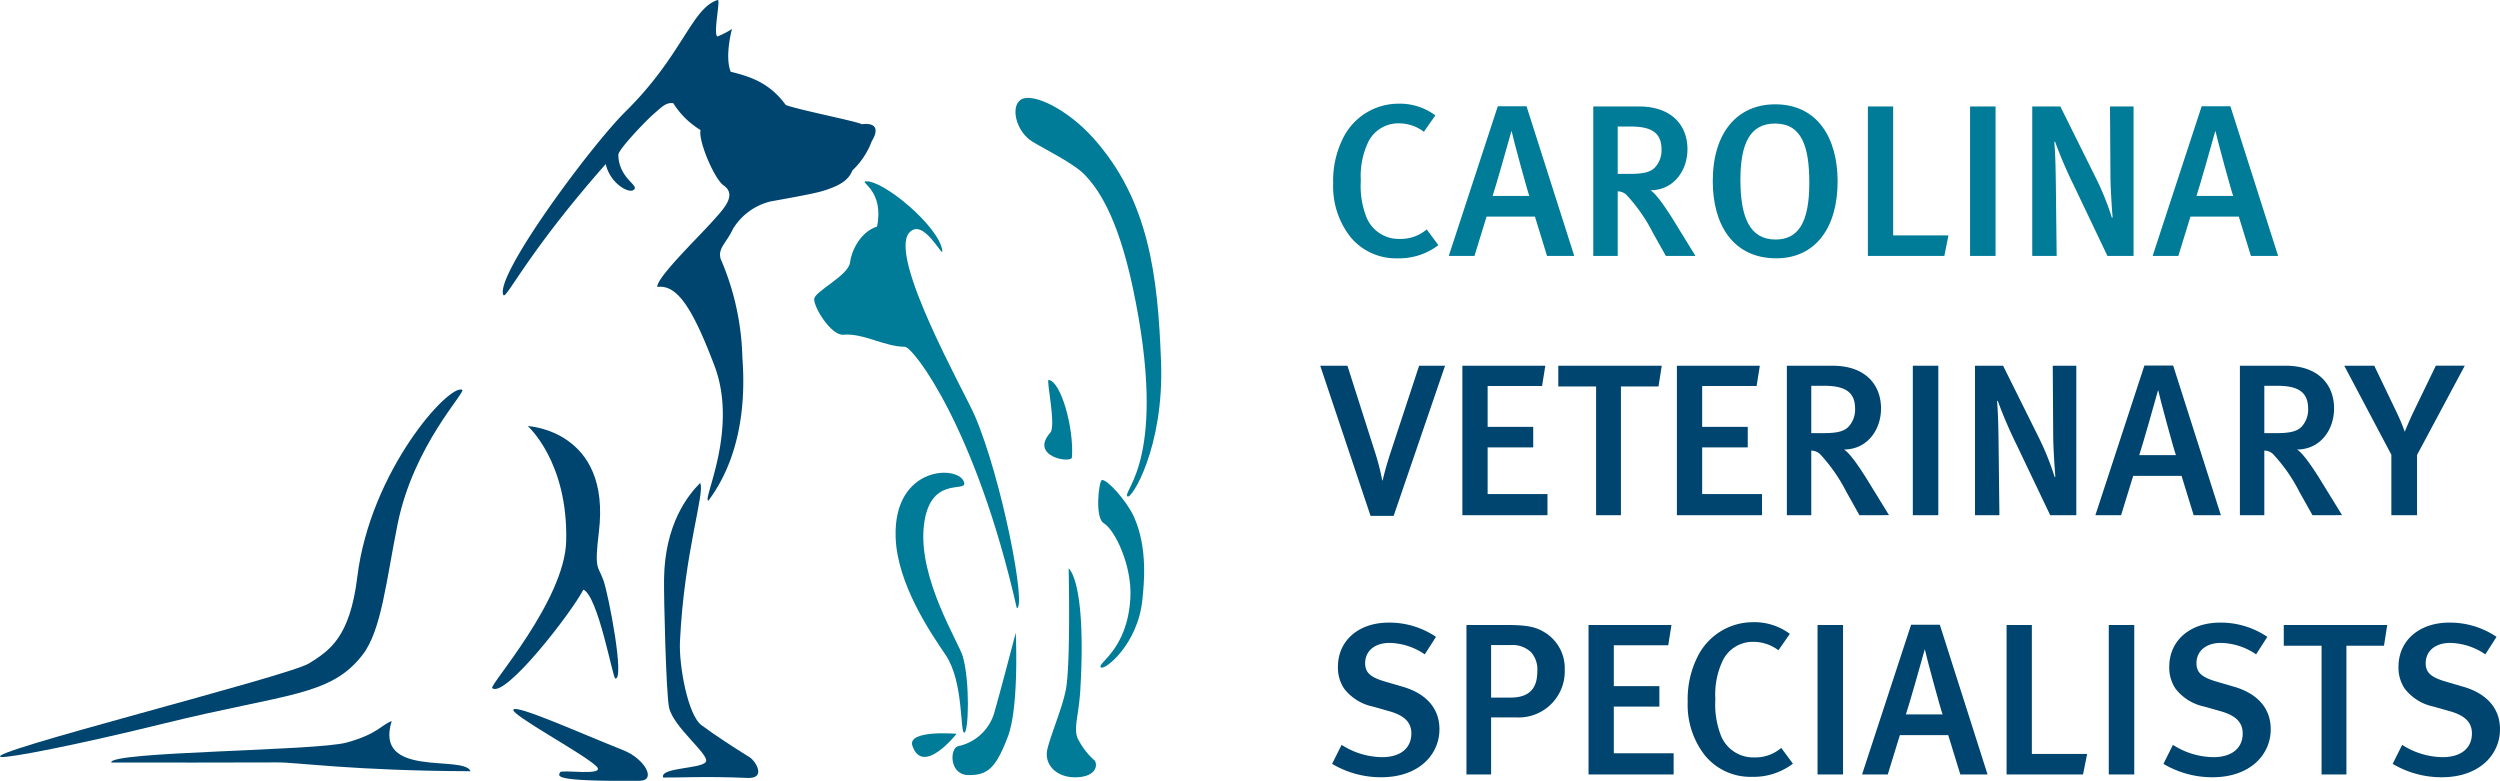 <svg xmlns="http://www.w3.org/2000/svg" width="300.001" height="93.703" viewBox="0 0 300.001 93.703">
  <g id="Group_249" data-name="Group 249" transform="translate(471.075 -34.187)">
    <g id="Group_247" data-name="Group 247">
      <path id="Path_108" data-name="Path 108" d="M-303.369,65.184a7.045,7.045,0,0,1-5.676-2.591,9.823,9.823,0,0,1-2.048-6.4,11.334,11.334,0,0,1,1.193-5.443,7.415,7.415,0,0,1,6.608-4.12,7.15,7.15,0,0,1,4.458,1.4L-300.207,50a4.98,4.98,0,0,0-3.058-1.011,4.007,4.007,0,0,0-3.578,2.152,9.479,9.479,0,0,0-.933,4.717,10.276,10.276,0,0,0,.7,4.458,4.176,4.176,0,0,0,3.991,2.54,4.75,4.75,0,0,0,3.214-1.141l1.4,1.892A7.756,7.756,0,0,1-303.369,65.184Z" fill="#007b98"/>
      <path id="Path_109" data-name="Path 109" d="M-285.43,64.9l-1.451-4.717h-5.806l-1.452,4.717h-3.084l5.883-17.961h3.448l5.728,17.961Zm-4.251-14.981h-.025c-.363,1.322-1.892,6.713-2.255,7.776h4.406C-287.737,57.305-289.55,50.618-289.681,49.918Z" fill="#007b98"/>
      <path id="Path_110" data-name="Path 110" d="M-271.17,64.9l-1.556-2.773a19.773,19.773,0,0,0-3.058-4.432,1.518,1.518,0,0,0-1.166-.544V64.9h-2.93V46.963h5.47c4.017,0,5.831,2.333,5.831,5.132,0,2.566-1.658,4.925-4.457,4.925.647.337,1.839,2.074,2.772,3.577l2.644,4.3Zm-4.148-15.525h-1.632V55.05h1.529c1.555,0,2.385-.207,2.928-.751a3.021,3.021,0,0,0,.8-2.178C-271.689,50.307-272.674,49.374-275.318,49.374Z" fill="#007b98"/>
      <path id="Path_111" data-name="Path 111" d="M-257.922,65.184c-5.106,0-7.62-3.939-7.62-9.252,0-5.91,3.007-9.227,7.49-9.227,5.054,0,7.491,4.017,7.491,9.252C-250.561,61.556-253.257,65.184-257.922,65.184Zm-.155-16.173c-3.008,0-4.148,2.436-4.148,6.739,0,4.614,1.167,7.18,4.226,7.18,2.669,0,4.043-1.97,4.043-6.791C-253.956,51.758-254.864,49.011-258.077,49.011Z" fill="#007b98"/>
      <path id="Path_112" data-name="Path 112" d="M-237.753,64.9h-9.176V46.963h3.033V62.437h6.635Z" fill="#007b98"/>
      <path id="Path_113" data-name="Path 113" d="M-234.666,64.9V46.963h3.059V64.9Z" fill="#007b98"/>
      <path id="Path_114" data-name="Path 114" d="M-218.18,64.9l-4.017-8.423a53.387,53.387,0,0,1-2.28-5.314l-.078.078c.129,1.5.155,3.214.181,4.977l.1,8.682h-2.93V46.963h3.371l4.353,8.761a32.7,32.7,0,0,1,1.841,4.614l.078-.078c-.078-.907-.26-3.473-.26-5.106l-.052-8.191h2.826V64.9Z" fill="#007b98"/>
      <path id="Path_115" data-name="Path 115" d="M-200.965,64.9l-1.451-4.717h-5.806l-1.452,4.717h-3.084l5.883-17.961h3.448L-197.7,64.9Zm-4.251-14.981h-.025c-.363,1.322-1.893,6.713-2.256,7.776h4.407C-203.272,57.305-205.086,50.618-205.216,49.918Z" fill="#007b98"/>
      <path id="Path_116" data-name="Path 116" d="M-303.835,96.088h-2.774l-6.039-18.014h3.266l3.24,10.161a27.8,27.8,0,0,1,.933,3.6h.051c.208-.855.466-1.892,1.089-3.758l3.291-10.005h3.111Z" fill="#00456f"/>
      <path id="Path_117" data-name="Path 117" d="M-295.59,96.01V78.074h9.953l-.389,2.437h-6.532v4.9h5.47v2.463h-5.47v5.6h7.18v2.54Z" fill="#00456f"/>
      <path id="Path_118" data-name="Path 118" d="M-272.053,80.562h-4.509V96.01h-2.981V80.562h-4.536V78.074h12.415Z" fill="#00456f"/>
      <path id="Path_119" data-name="Path 119" d="M-269.846,96.01V78.074h9.952l-.388,2.437h-6.532v4.9h5.47v2.463h-5.47v5.6h7.18v2.54Z" fill="#00456f"/>
      <path id="Path_120" data-name="Path 120" d="M-247.942,96.01l-1.555-2.773a19.782,19.782,0,0,0-3.058-4.432,1.524,1.524,0,0,0-1.167-.545v7.75h-2.929V78.074h5.47c4.017,0,5.831,2.333,5.831,5.132,0,2.566-1.659,4.924-4.458,4.924.648.338,1.84,2.074,2.773,3.577l2.644,4.3Zm-4.147-15.525h-1.633v5.676h1.53c1.554,0,2.384-.207,2.928-.752a3.021,3.021,0,0,0,.8-2.177C-248.46,81.418-249.445,80.485-252.089,80.485Z" fill="#00456f"/>
      <path id="Path_121" data-name="Path 121" d="M-241.536,96.01V78.074h3.059V96.01Z" fill="#00456f"/>
      <path id="Path_122" data-name="Path 122" d="M-225.05,96.01l-4.018-8.423a53.631,53.631,0,0,1-2.28-5.314l-.078.078c.13,1.5.156,3.214.181,4.976l.1,8.683h-2.929V78.074h3.37l4.354,8.761a32.541,32.541,0,0,1,1.84,4.613l.078-.077c-.078-.908-.259-3.474-.259-5.107l-.052-8.19h2.825V96.01Z" fill="#00456f"/>
      <path id="Path_123" data-name="Path 123" d="M-207.836,96.01l-1.451-4.717h-5.806l-1.451,4.717h-3.085l5.884-17.962h3.448l5.727,17.962Zm-4.251-14.981h-.025c-.363,1.322-1.892,6.713-2.255,7.776h4.406C-210.143,88.416-211.956,81.729-212.087,81.029Z" fill="#00456f"/>
      <path id="Path_124" data-name="Path 124" d="M-193.576,96.01l-1.556-2.773a19.716,19.716,0,0,0-3.058-4.432,1.52,1.52,0,0,0-1.166-.545v7.75h-2.93V78.074h5.47c4.017,0,5.831,2.333,5.831,5.132,0,2.566-1.658,4.924-4.457,4.924.648.338,1.839,2.074,2.772,3.577l2.644,4.3Zm-4.148-15.525h-1.632v5.676h1.529c1.555,0,2.385-.207,2.929-.752a3.02,3.02,0,0,0,.8-2.177C-194.1,81.418-195.079,80.485-197.724,80.485Z" fill="#00456f"/>
      <path id="Path_125" data-name="Path 125" d="M-181.028,88.779V96.01h-3.084V88.753l-5.651-10.679h3.6l2.7,5.624A23.162,23.162,0,0,1-182.505,86c.1-.259.57-1.373.985-2.255l2.747-5.676h3.473Z" fill="#00456f"/>
      <path id="Path_126" data-name="Path 126" d="M-305.339,127.458a11.484,11.484,0,0,1-5.884-1.607l1.141-2.281a9.157,9.157,0,0,0,4.847,1.477c2.2,0,3.524-1.062,3.524-2.851,0-1.322-.829-2.151-2.669-2.669l-1.918-.545a5.876,5.876,0,0,1-3.473-2.151,4.523,4.523,0,0,1-.752-2.618c0-3.162,2.489-5.313,6.091-5.313a9.969,9.969,0,0,1,5.676,1.711l-1.347,2.1a7.715,7.715,0,0,0-4.226-1.374c-1.762,0-2.928.959-2.928,2.436,0,1.115.622,1.685,2.384,2.2l2.126.622c2.592.751,4.406,2.41,4.406,5.106C-298.341,124.685-300.751,127.458-305.339,127.458Z" fill="#00456f"/>
      <path id="Path_127" data-name="Path 127" d="M-289.111,120.278h-3.032v6.843H-295.1V109.185h4.769c2.618,0,3.578.259,4.562.855a5.022,5.022,0,0,1,2.463,4.51A5.531,5.531,0,0,1-289.111,120.278Zm1.79-7.8a3.221,3.221,0,0,0-2.489-.881h-2.333v6.3h2.333c2.2,0,3.214-1.037,3.214-3.162A3.149,3.149,0,0,0-287.321,112.477Z" fill="#00456f"/>
      <path id="Path_128" data-name="Path 128" d="M-280.45,127.121V109.185h9.953l-.388,2.436h-6.532v4.9h5.469v2.462h-5.469v5.6h7.18v2.541Z" fill="#00456f"/>
      <path id="Path_129" data-name="Path 129" d="M-260.826,127.406a7.044,7.044,0,0,1-5.676-2.592,9.828,9.828,0,0,1-2.048-6.4,11.343,11.343,0,0,1,1.193-5.443,7.417,7.417,0,0,1,6.609-4.121,7.144,7.144,0,0,1,4.458,1.4l-1.374,1.969a4.984,4.984,0,0,0-3.058-1.011,4.006,4.006,0,0,0-3.577,2.152,9.471,9.471,0,0,0-.933,4.717,10.294,10.294,0,0,0,.7,4.458,4.176,4.176,0,0,0,3.991,2.54,4.755,4.755,0,0,0,3.215-1.14l1.4,1.892A7.762,7.762,0,0,1-260.826,127.406Z" fill="#00456f"/>
      <path id="Path_130" data-name="Path 130" d="M-252.969,127.121V109.185h3.059v17.936Z" fill="#00456f"/>
      <path id="Path_131" data-name="Path 131" d="M-235.835,127.121l-1.451-4.717h-5.806l-1.451,4.717h-3.085l5.884-17.962h3.448l5.727,17.962Zm-4.251-14.982h-.025c-.363,1.323-1.892,6.714-2.255,7.776h4.406C-238.142,119.527-239.955,112.839-240.086,112.139Z" fill="#00456f"/>
      <path id="Path_132" data-name="Path 132" d="M-221.109,127.121h-9.176V109.185h3.033v15.473h6.635Z" fill="#00456f"/>
      <path id="Path_133" data-name="Path 133" d="M-218.021,127.121V109.185h3.058v17.936Z" fill="#00456f"/>
      <path id="Path_134" data-name="Path 134" d="M-205.579,127.458a11.484,11.484,0,0,1-5.883-1.607l1.14-2.281a9.16,9.16,0,0,0,4.847,1.477c2.2,0,3.525-1.062,3.525-2.851,0-1.322-.829-2.151-2.67-2.669l-1.917-.545a5.879,5.879,0,0,1-3.474-2.151,4.523,4.523,0,0,1-.752-2.618c0-3.162,2.489-5.313,6.092-5.313a9.969,9.969,0,0,1,5.676,1.711l-1.348,2.1a7.714,7.714,0,0,0-4.225-1.374c-1.762,0-2.929.959-2.929,2.436,0,1.115.622,1.685,2.385,2.2l2.126.622c2.592.751,4.4,2.41,4.4,5.106C-198.581,124.685-200.991,127.458-205.579,127.458Z" fill="#00456f"/>
      <path id="Path_135" data-name="Path 135" d="M-184.995,111.673h-4.51v15.448h-2.981V111.673h-4.535v-2.488h12.415Z" fill="#00456f"/>
      <path id="Path_136" data-name="Path 136" d="M-178.072,127.458a11.481,11.481,0,0,1-5.883-1.607l1.14-2.281a9.157,9.157,0,0,0,4.847,1.477c2.2,0,3.525-1.062,3.525-2.851,0-1.322-.829-2.151-2.67-2.669l-1.918-.545a5.876,5.876,0,0,1-3.473-2.151,4.523,4.523,0,0,1-.752-2.618c0-3.162,2.489-5.313,6.091-5.313a9.969,9.969,0,0,1,5.676,1.711l-1.347,2.1a7.714,7.714,0,0,0-4.225-1.374c-1.762,0-2.929.959-2.929,2.436,0,1.115.622,1.685,2.385,2.2l2.125.622c2.592.751,4.406,2.41,4.406,5.106C-171.074,124.685-173.484,127.458-178.072,127.458Z" fill="#00456f"/>
    </g>
    <g id="Group_248" data-name="Group 248">
      <path id="Path_137" data-name="Path 137" d="M-410.676,69.587c-1.063-2.3,10.516-17.927,14.682-22.033,6.817-6.717,7.926-12.407,11.046-13.365.368-.111-.559,4-.049,4.381a10.236,10.236,0,0,0,1.762-.906s-.907,3.273-.152,5.137c2.971.7,4.884,1.661,6.6,3.977,1.144.509,8.759,2.014,9.113,2.317,2.115-.254,1.849,1.006,1.215,2.024a9.241,9.241,0,0,1-2.324,3.514c-.387.941-1.107,1.761-3.726,2.517-1.152.333-4.691.953-6.091,1.209a7.264,7.264,0,0,0-4.532,3.322c-.764,1.655-1.843,2.3-1.461,3.575a31.7,31.7,0,0,1,2.6,11.7c.126,2.162.873,10.7-4.073,17.309-.795-.011,3.654-8.5.715-16.224-2.567-6.745-4.431-9.769-6.846-9.415-.1-1.109,4.695-5.735,6.6-7.855,1.307-1.459,3.021-3.171,1.36-4.331-1.125-.783-3.073-5.387-2.77-6.646a9.951,9.951,0,0,1-3.274-3.222c-.89-.128-1.424.5-2.316,1.26s-4.29,4.3-4.278,4.933c.051,2.92,2.668,3.675,1.811,4.231-.639.415-2.818-.857-3.321-3.122-9.467,10.723-11.985,16.364-12.286,15.709" fill="#00456f"/>
      <path id="Path_138" data-name="Path 138" d="M-407.745,85.315s10.029.473,8.533,12.729c-.562,4.611-.091,3.991.545,5.774s2.582,11.994,1.426,11.789c-.31-.057-2.043-9.867-3.83-10.667-1.422,2.771-9.435,13.107-10.942,11.818-.383-.332,8.7-10.47,8.88-17.636.244-9.525-4.612-13.807-4.612-13.807" fill="#00456f"/>
      <path id="Path_139" data-name="Path 139" d="M-415.611,80.965c.494.235-5.841,6.647-7.749,16.105-1.352,6.689-1.932,12.741-4.183,15.665-3.877,5.037-9.113,4.634-23.817,8.26-10.3,2.539-18.68,4.177-19.586,4.026-2.582-.427,34.538-9.7,36.956-11.228s4.893-3.036,5.792-10.372c1.561-12.738,11.007-23.211,12.587-22.456" fill="#00456f"/>
      <path id="Path_140" data-name="Path 140" d="M-457.717,125.692c-.421-1.331,24.556-1.382,28.247-2.4s4.106-2.086,5.4-2.58c-2.167,6.93,8.659,4.008,9.465,6.022-14.1-.05-20.907-1.087-23.212-1.056-1.692.021-17.783.023-19.9.014" fill="#00456f"/>
      <path id="Path_141" data-name="Path 141" d="M-409.46,119.328c.455-.566,7.99,2.825,13.184,4.887,2.574,1.022,4.031,3.646,1.954,3.665-10.78.1-9.722-.583-9.539-1.021.157-.377,5.634.529,4.341-.729-1.556-1.51-10.4-6.238-9.94-6.8" fill="#00456f"/>
      <path id="Path_142" data-name="Path 142" d="M-387.063,92.144c.655,1.056-1.913,8.256-2.416,19.032-.136,2.928.968,8.833,2.567,10.019,1.764,1.31,3.726,2.57,5.811,3.879.723.453,2,2.568-.272,2.466-5.089-.227-8.7-.01-10.12-.05-.457-1.236,4.754-1.022,5.136-1.914s-3.927-4.129-4.432-6.495c-.359-1.694-.638-13.295-.6-15.459.1-6.494,2.82-9.968,4.33-11.478" fill="#00456f"/>
      <path id="Path_143" data-name="Path 143" d="M-367.193,55.954c2.048-.228,8.849,5.431,9.2,8.323.126,1.032-2.311-4.119-3.987-2.146-2.5,2.936,6.7,19.19,7.886,21.951,3.257,7.6,6.221,23.044,5.037,23.088C-353.961,85.525-361.5,75.8-362.5,75.8c-2.414,0-4.953-1.659-7.363-1.446-1.49.132-3.6-3.358-3.506-4.3s4.119-2.8,4.3-4.38c.142-1.277,1.18-3.638,3.241-4.3.877-4.338-2.146-5.344-1.358-5.431" fill="#007b98"/>
      <path id="Path_144" data-name="Path 144" d="M-345.244,79.788c1.447.088,3.068,5.739,2.8,9.288-.054.754-5.158-.084-2.586-2.98.7-.788-.494-6.324-.219-6.308" fill="#007b98"/>
      <path id="Path_145" data-name="Path 145" d="M-355.364,92.144c.234,1.172-4.251-.965-4.864,5.3s4.217,13.859,4.688,15.511c.878,3.068.7,9.113.176,9.156s-.044-6.088-2.236-9.331c-1.652-2.447-5.827-8.444-6-14.152-.268-8.708,7.8-8.675,8.236-6.483" fill="#007b98"/>
      <path id="Path_146" data-name="Path 146" d="M-356.284,122.243s-4.031,5.126-5.3,1.447c-.674-1.959,5.3-1.447,5.3-1.447" fill="#007b98"/>
      <path id="Path_147" data-name="Path 147" d="M-349.186,110.107s.44,8.881-.965,12.532-2.367,4.6-4.732,4.556c-2.277-.044-2.246-3.174-1.226-3.462a5.763,5.763,0,0,0,4.3-3.855c.695-2.374,2.627-9.771,2.627-9.771" fill="#007b98"/>
      <path id="Path_148" data-name="Path 148" d="M-342.833,102.4s2.147,1.489,1.4,14.5c-.182,3.151-.818,4.518-.352,5.826a8.748,8.748,0,0,0,2.058,2.719c.377.466.288,1.92-2.144,2.015s-3.973-1.547-3.507-3.418,1.736-4.8,2.19-7.011c.613-2.978.352-14.633.352-14.633" fill="#007b98"/>
      <path id="Path_149" data-name="Path 149" d="M-338.977,114.27c-.5-.5,3.2-2.053,3.547-8.323.219-3.9-1.864-8.183-3.2-8.984-1.1-.657-.573-5.094-.219-5.169.613-.134,3,2.529,3.854,4.423,1.71,3.814,1.172,8.225,1.009,9.9-.525,5.391-4.557,8.588-4.994,8.15" fill="#007b98"/>
      <path id="Path_150" data-name="Path 150" d="M-335.789,93.75c-.6-.73,4.982-4.563.669-24.96-1.929-9.112-4.43-12.178-5.741-13.581s-4.775-3.071-6.347-4.039c-1.978-1.22-2.68-4.326-1.275-5.074s5.443,1.146,8.587,4.644c6.712,7.467,7.773,16.606,8.148,26.9s-3.614,16.629-4.041,16.108" fill="#007b98"/>
    </g>
  </g>
</svg>

